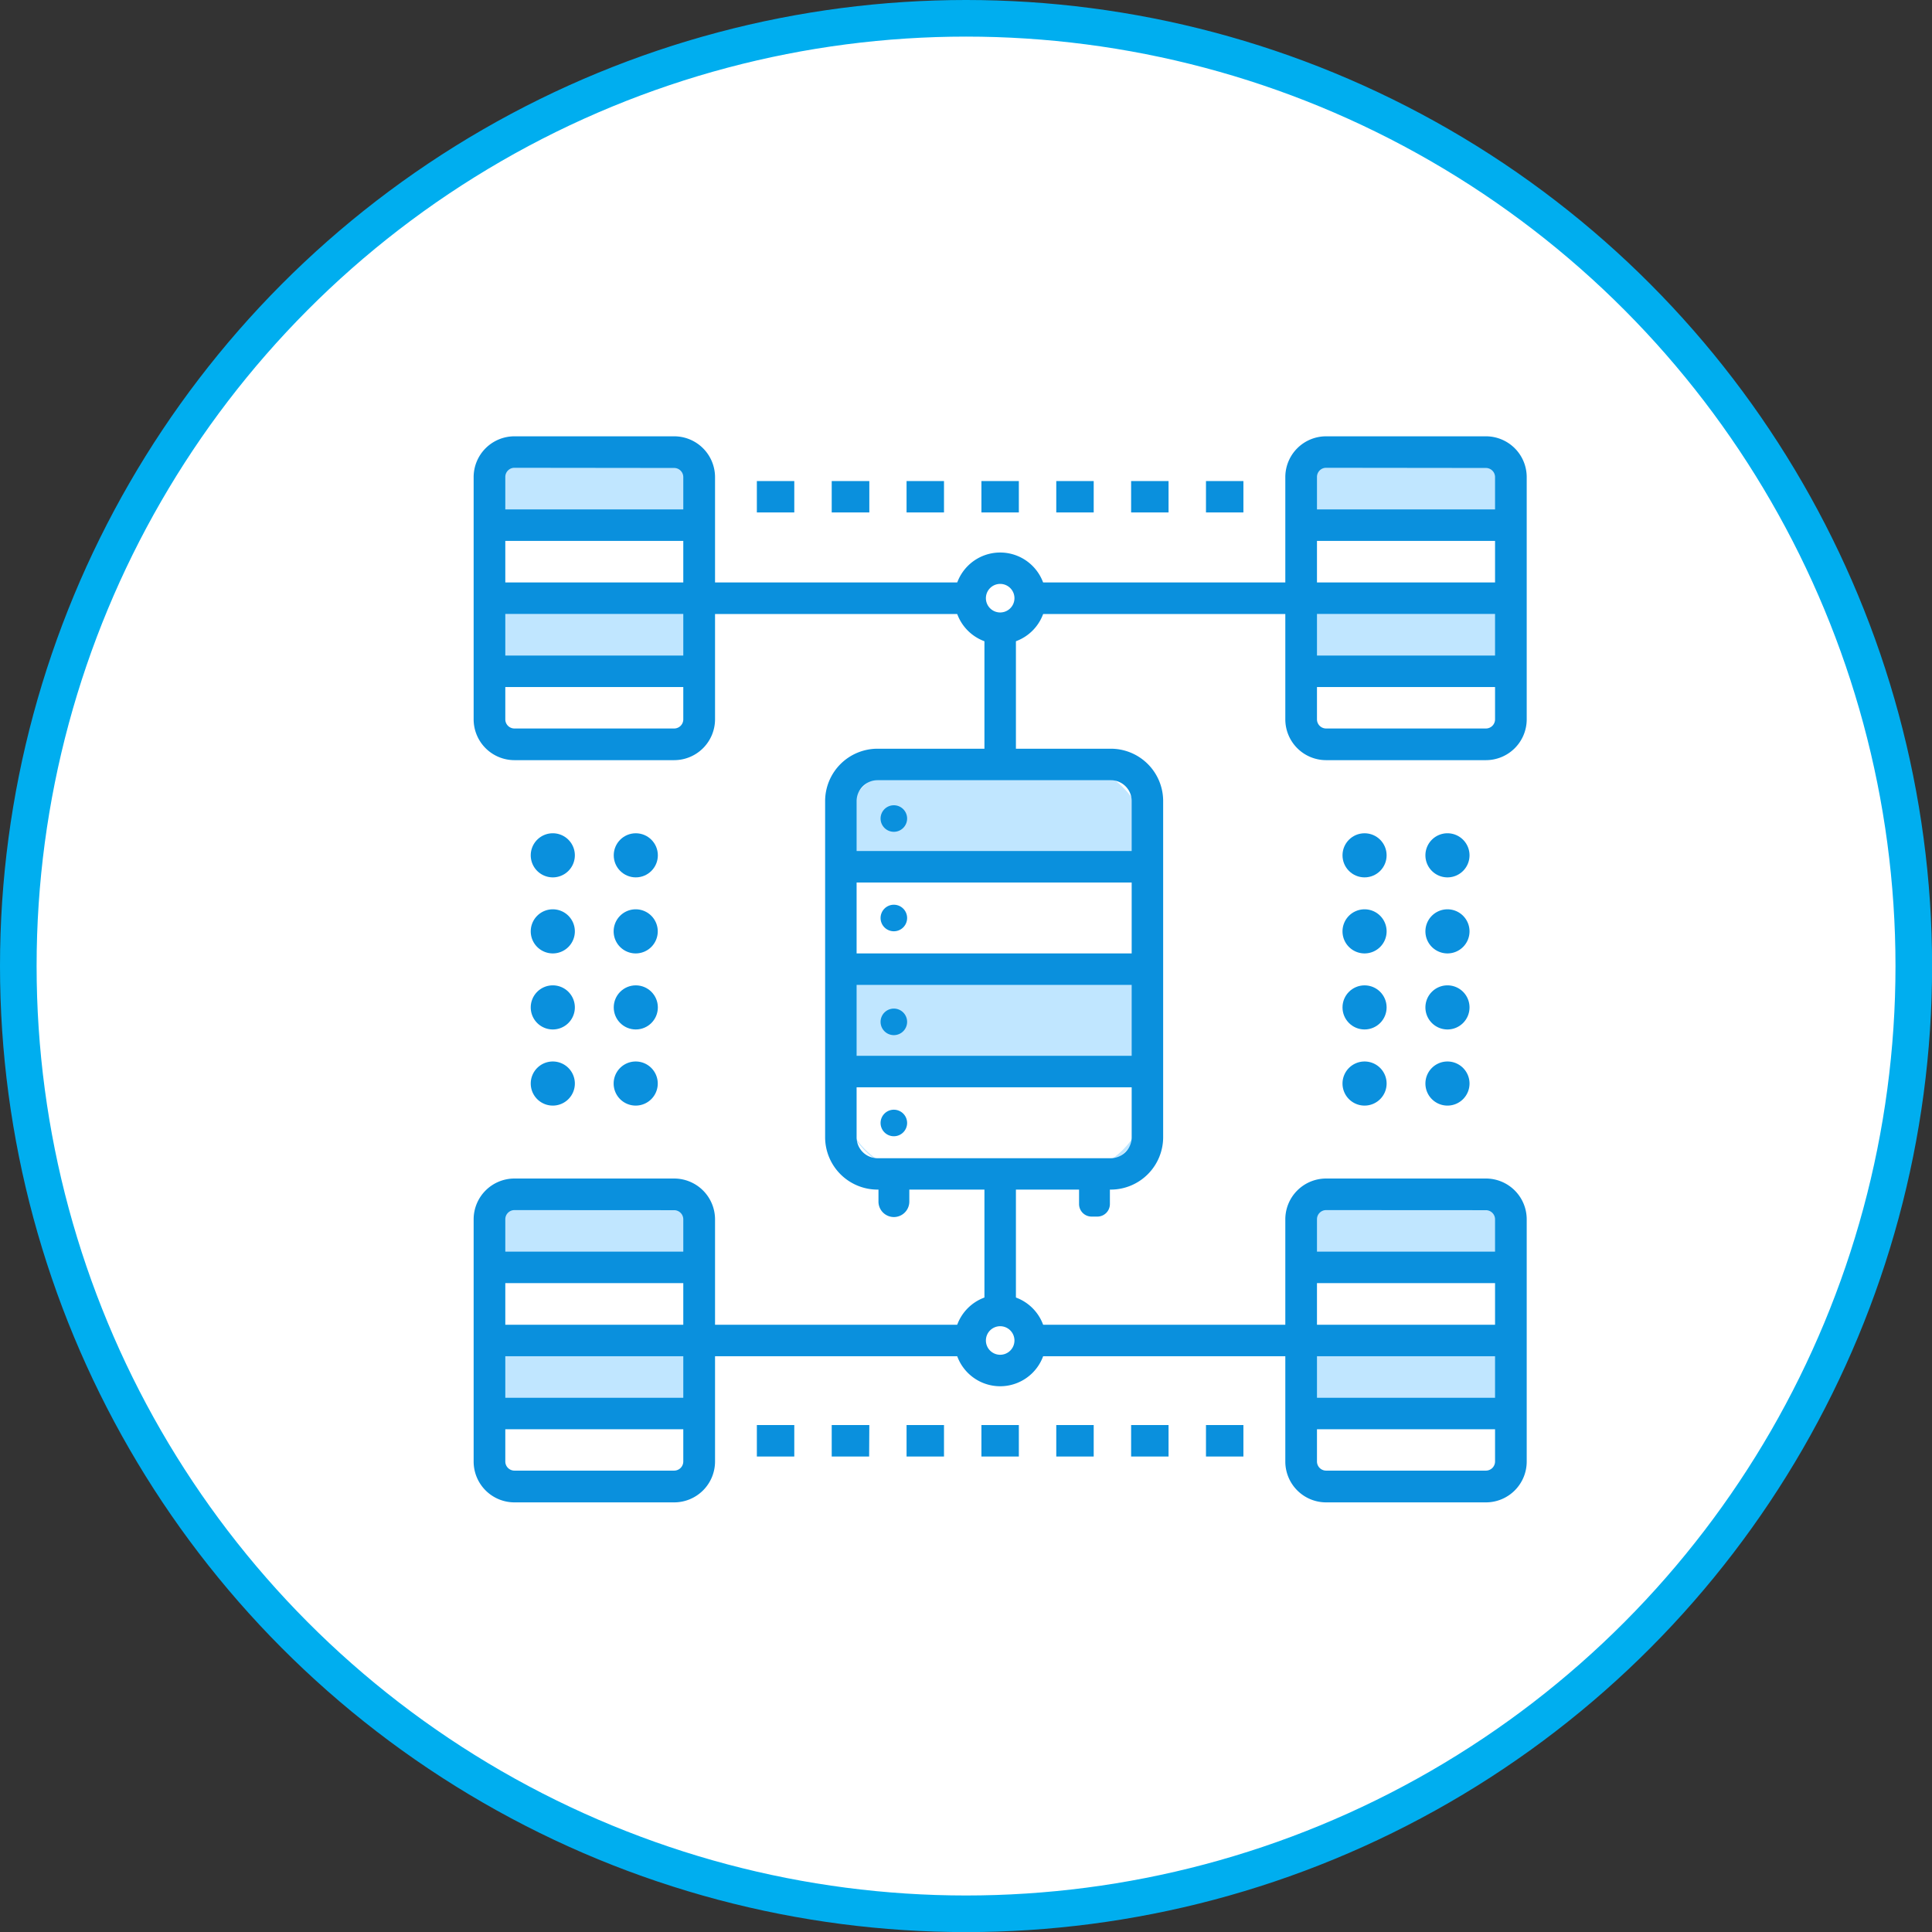 <svg xmlns="http://www.w3.org/2000/svg" viewBox="0 0 211.13 211.13"><rect x="0" y="0" width="211.13" height="211.13" fill="#333333" stroke="none"/><defs><style>.cls-1,.cls-3{fill:#fff;}.cls-1{stroke:#00aeef;stroke-miterlimit:10;stroke-width:4px;}.cls-2{fill:#c0e6ff;}.cls-4{fill:#0a90dd;}</style></defs><title>about_icon2</title><g id="Слой_2" data-name="Слой 2"><g id="Дизайн"><circle class="cls-1" cx="105.57" cy="105.57" r="103.57"/><rect class="cls-2" x="91.89" y="83.54" width="33.5" height="44.75" rx="8.29"/><rect class="cls-3" x="91.89" y="94.72" width="33.5" height="11.19"/><path class="cls-3" d="M91.89,117.12h33.5a0,0,0,0,1,0,0v2.08a9.1,9.1,0,0,1-9.1,9.1H101a9.1,9.1,0,0,1-9.1-9.1v-2.08A0,0,0,0,1,91.89,117.12Z"/><path class="cls-3" d="M165.12,73.37v5.24a2.76,2.76,0,0,1-2.74,2.74H144.92a2.75,2.75,0,0,1-2.74-2.74V73.37Z"/><rect class="cls-2" x="142.18" y="65.37" width="22.94" height="8"/><rect class="cls-3" x="142.18" y="57.38" width="22.94" height="7.99"/><path class="cls-2" d="M165.12,52.14v5.24H142.18V52.14a2.75,2.75,0,0,1,2.74-2.74h17.46A2.76,2.76,0,0,1,165.12,52.14Z"/><path class="cls-3" d="M165.12,154.48v5.25a2.76,2.76,0,0,1-2.74,2.74H144.92a2.75,2.75,0,0,1-2.74-2.74v-5.25Z"/><rect class="cls-2" x="142.18" y="146.49" width="22.94" height="8"/><rect class="cls-3" x="142.18" y="138.5" width="22.94" height="7.99"/><path class="cls-2" d="M165.12,133.25v5.25H142.18v-5.25a2.75,2.75,0,0,1,2.74-2.74h17.46A2.76,2.76,0,0,1,165.12,133.25Z"/><path class="cls-3" d="M76.41,73.37v5.24a2.75,2.75,0,0,1-2.74,2.74H56.22a2.74,2.74,0,0,1-2.74-2.74V73.37Z"/><rect class="cls-2" x="53.48" y="65.37" width="22.94" height="8"/><rect class="cls-3" x="53.48" y="57.38" width="22.94" height="7.99"/><path class="cls-2" d="M76.41,52.14v5.24H53.48V52.14a2.74,2.74,0,0,1,2.74-2.74H73.67A2.75,2.75,0,0,1,76.41,52.14Z"/><path class="cls-3" d="M76.41,154.48v5.25a2.75,2.75,0,0,1-2.74,2.74H56.22a2.74,2.74,0,0,1-2.74-2.74v-5.25Z"/><rect class="cls-2" x="53.48" y="146.49" width="22.94" height="8"/><rect class="cls-3" x="53.48" y="138.5" width="22.94" height="7.99"/><path class="cls-2" d="M76.41,133.25v5.25H53.48v-5.25a2.74,2.74,0,0,1,2.74-2.74H73.67A2.75,2.75,0,0,1,76.41,133.25Z"/><path class="cls-4" d="M97.68,133h0A1.69,1.69,0,0,1,96,131.26V129h3.37v2.27A1.69,1.69,0,0,1,97.68,133Z"/><path class="cls-4" d="M117.92,129h3.37a0,0,0,0,1,0,0v2.58a1.37,1.37,0,0,1-1.37,1.37h-.63a1.37,1.37,0,0,1-1.37-1.37V129A0,0,0,0,1,117.92,129Z"/><path class="cls-4" d="M121.39,130H95.89a5.73,5.73,0,0,1-5.72-5.72V87.54a5.73,5.73,0,0,1,5.72-5.72h25.5a5.72,5.72,0,0,1,5.72,5.72v36.75A5.73,5.73,0,0,1,121.39,130ZM95.89,85.26a2.29,2.29,0,0,0-2.28,2.28v36.75a2.29,2.29,0,0,0,2.28,2.28h25.5a2.29,2.29,0,0,0,2.28-2.28V87.54a2.28,2.28,0,0,0-2.28-2.28Z"/><rect class="cls-4" x="91.89" y="93" width="33.5" height="3.44"/><rect class="cls-4" x="91.89" y="104.19" width="33.5" height="3.44"/><rect class="cls-4" x="91.89" y="115.38" width="33.5" height="3.44"/><path class="cls-4" d="M99.13,89.45a1.45,1.45,0,1,0-1.45,1.45A1.45,1.45,0,0,0,99.13,89.45Z"/><path class="cls-4" d="M99.13,100.32a1.45,1.45,0,1,0-1.45,1.45A1.45,1.45,0,0,0,99.13,100.32Z"/><path class="cls-4" d="M99.13,111.66a1.45,1.45,0,1,0-1.45,1.46A1.45,1.45,0,0,0,99.13,111.66Z"/><path class="cls-4" d="M99.13,122.71a1.45,1.45,0,1,0-1.45,1.46A1.45,1.45,0,0,0,99.13,122.71Z"/><rect class="cls-4" x="76.41" y="144.77" width="65.77" height="3.44"/><rect class="cls-4" x="107.58" y="129.08" width="3.44" height="17.41"/><path class="cls-3" d="M112.58,146.49a3.28,3.28,0,1,0-3.28,3.28A3.28,3.28,0,0,0,112.58,146.49Z"/><path class="cls-4" d="M109.3,151.49a5,5,0,1,1,5-5A5,5,0,0,1,109.3,151.49Zm0-6.56a1.56,1.56,0,1,0,1.56,1.56A1.56,1.56,0,0,0,109.3,144.93Z"/><polygon class="cls-4" points="142.18 67.1 133.84 67.1 76.41 67.1 76.41 63.65 142.18 63.65 142.18 67.1"/><rect class="cls-4" x="107.58" y="65.37" width="3.44" height="17.41"/><path class="cls-3" d="M106,65.37a3.28,3.28,0,1,0,3.28-3.28A3.28,3.28,0,0,0,106,65.37Z"/><path class="cls-4" d="M109.3,70.38a5,5,0,1,1,5-5A5,5,0,0,1,109.3,70.38Zm0-6.57a1.56,1.56,0,1,0,1.56,1.56A1.56,1.56,0,0,0,109.3,63.81Z"/><path class="cls-4" d="M162.38,164.18H144.92a4.46,4.46,0,0,1-4.46-4.46V133.25a4.46,4.46,0,0,1,4.46-4.46h17.46a4.46,4.46,0,0,1,4.46,4.46v26.47A4.46,4.46,0,0,1,162.38,164.18Zm-17.46-31.94a1,1,0,0,0-1,1v26.47a1,1,0,0,0,1,1h17.46a1,1,0,0,0,1-1V133.25a1,1,0,0,0-1-1Z"/><rect class="cls-4" x="142.18" y="136.78" width="22.94" height="3.44"/><rect class="cls-4" x="142.18" y="144.77" width="22.94" height="3.44"/><rect class="cls-4" x="142.18" y="152.75" width="22.94" height="3.44"/><path class="cls-4" d="M162.38,83.07H144.92a4.46,4.46,0,0,1-4.46-4.46V52.14a4.46,4.46,0,0,1,4.46-4.46h17.46a4.46,4.46,0,0,1,4.46,4.46V78.61A4.46,4.46,0,0,1,162.38,83.07ZM144.92,51.12a1,1,0,0,0-1,1V78.61a1,1,0,0,0,1,1h17.46a1,1,0,0,0,1-1V52.14a1,1,0,0,0-1-1Z"/><rect class="cls-4" x="142.18" y="55.67" width="22.94" height="3.44"/><rect class="cls-4" x="142.18" y="63.65" width="22.94" height="3.44"/><rect class="cls-4" x="142.18" y="71.64" width="22.94" height="3.44"/><path class="cls-4" d="M73.67,83.07H56.22a4.46,4.46,0,0,1-4.46-4.46V52.14a4.46,4.46,0,0,1,4.46-4.46H73.67a4.47,4.47,0,0,1,4.47,4.46V78.61A4.47,4.47,0,0,1,73.67,83.07ZM56.22,51.12a1,1,0,0,0-1,1V78.61a1,1,0,0,0,1,1H73.67a1,1,0,0,0,1-1V52.14a1,1,0,0,0-1-1Z"/><rect class="cls-4" x="53.48" y="55.67" width="22.94" height="3.44"/><rect class="cls-4" x="53.48" y="63.65" width="22.94" height="3.44"/><rect class="cls-4" x="53.48" y="71.64" width="22.94" height="3.44"/><path class="cls-4" d="M73.67,164.18H56.22a4.46,4.46,0,0,1-4.46-4.46V133.25a4.46,4.46,0,0,1,4.46-4.46H73.67a4.47,4.47,0,0,1,4.47,4.46v26.47A4.47,4.47,0,0,1,73.67,164.18ZM56.22,132.24a1,1,0,0,0-1,1v26.47a1,1,0,0,0,1,1H73.67a1,1,0,0,0,1-1V133.25a1,1,0,0,0-1-1Z"/><rect class="cls-4" x="53.48" y="136.78" width="22.94" height="3.44"/><rect class="cls-4" x="53.48" y="144.77" width="22.94" height="3.44"/><rect class="cls-4" x="53.48" y="152.75" width="22.94" height="3.44"/><path class="cls-4" d="M158.18,116a2.41,2.41,0,1,0,2.41,2.41A2.41,2.41,0,0,0,158.18,116Z"/><path class="cls-4" d="M158.18,107.68a2.41,2.41,0,1,0,2.41,2.41A2.41,2.41,0,0,0,158.18,107.68Z"/><path class="cls-4" d="M158.18,99.37a2.41,2.41,0,1,0,2.41,2.41A2.41,2.41,0,0,0,158.18,99.37Z"/><path class="cls-4" d="M158.18,91.06a2.41,2.41,0,1,0,2.41,2.41A2.41,2.41,0,0,0,158.18,91.06Z"/><path class="cls-4" d="M149.12,116a2.41,2.41,0,1,0,2.41,2.41A2.41,2.41,0,0,0,149.12,116Z"/><circle class="cls-4" cx="149.12" cy="110.09" r="2.41"/><path class="cls-4" d="M149.12,99.37a2.41,2.41,0,1,0,2.41,2.41A2.41,2.41,0,0,0,149.12,99.37Z"/><circle class="cls-4" cx="149.12" cy="93.47" r="2.41"/><path class="cls-4" d="M69.48,116a2.41,2.41,0,1,0,2.4,2.41A2.41,2.41,0,0,0,69.48,116Z"/><circle class="cls-4" cx="69.48" cy="110.09" r="2.41"/><path class="cls-4" d="M69.48,99.37a2.41,2.41,0,1,0,2.4,2.41A2.41,2.41,0,0,0,69.48,99.37Z"/><circle class="cls-4" cx="69.48" cy="93.47" r="2.41"/><path class="cls-4" d="M60.42,116a2.41,2.41,0,1,0,2.4,2.41A2.41,2.41,0,0,0,60.42,116Z"/><path class="cls-4" d="M60.42,107.68a2.41,2.41,0,1,0,2.4,2.41A2.41,2.41,0,0,0,60.42,107.68Z"/><path class="cls-4" d="M60.42,99.37a2.41,2.41,0,1,0,2.4,2.41A2.41,2.41,0,0,0,60.42,99.37Z"/><path class="cls-4" d="M60.42,91.06a2.41,2.41,0,1,0,2.4,2.41A2.41,2.41,0,0,0,60.42,91.06Z"/><path class="cls-4" d="M135.88,159.17h-4.09v-3.44h4.09Zm-8.18,0h-4.09v-3.44h4.09Zm-8.18,0h-4.09v-3.44h4.09Zm-8.18,0h-4.09v-3.44h4.09Zm-8.18,0H99.07v-3.44h4.09Zm-8.18,0H90.89v-3.44H95Zm-8.18,0H82.71v-3.44H86.8Z"/><path class="cls-4" d="M135.88,56h-4.09V52.57h4.09Zm-8.18,0h-4.09V52.57h4.09Zm-8.18,0h-4.09V52.57h4.09Zm-8.18,0h-4.09V52.57h4.09Zm-8.18,0H99.07V52.57h4.09ZM95,56H90.89V52.57H95ZM86.8,56H82.71V52.57H86.8Z"/></g></g></svg>